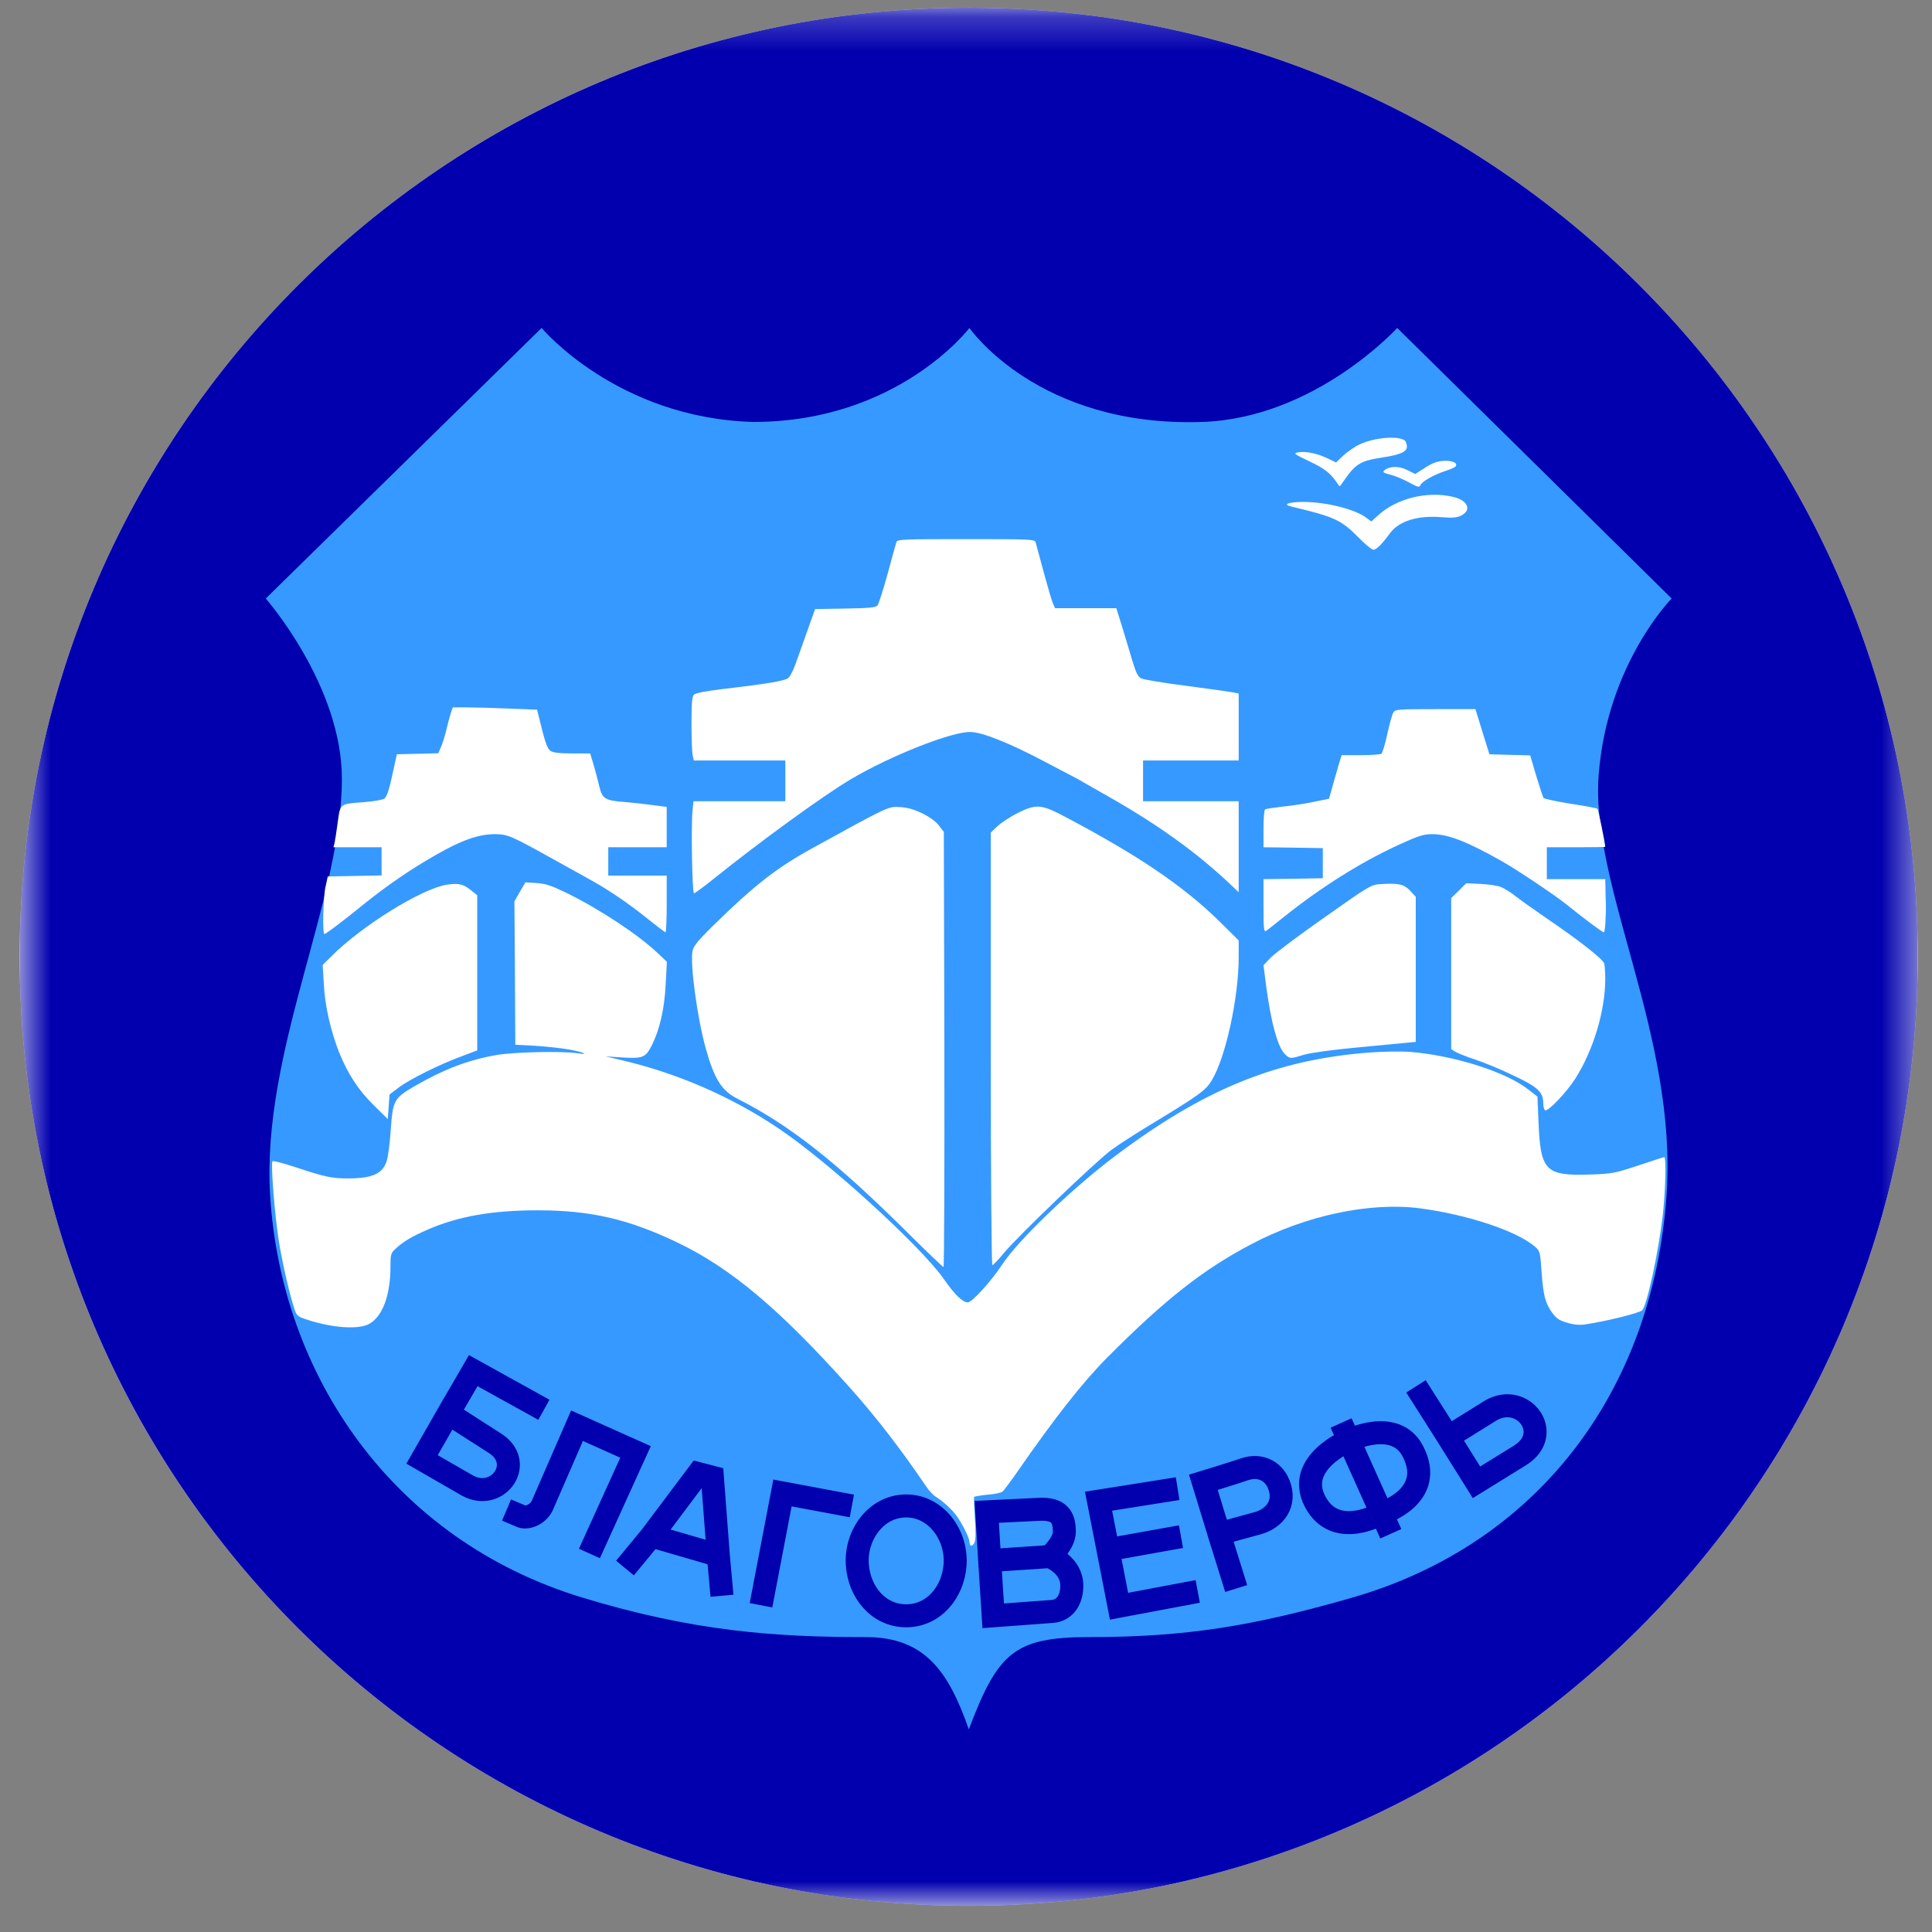 <svg width="57" height="57" viewBox="0 0 57 57" fill="none" xmlns="http://www.w3.org/2000/svg">
<rect x="0" y="0" width="57" height="57" fill="#808080" stroke="none"/>
<g clip-path="url(#clip0_3348_856)">
<path d="M56.58 28.227C56.58 12.763 44.044 0.227 28.58 0.227C13.116 0.227 0.58 12.763 0.58 28.227C0.58 43.691 13.116 56.227 28.58 56.227C44.044 56.227 56.58 43.691 56.58 28.227Z" fill="white"/>
<mask id="mask0_3348_856" style="mask-type:luminance" maskUnits="userSpaceOnUse" x="0" y="0" width="57" height="57">
<path d="M56.58 0.227H0.58V56.227H56.58V0.227Z" fill="white"/>
</mask>
<g mask="url(#mask0_3348_856)">
<path d="M56.58 28.227C56.58 12.763 44.044 0.227 28.58 0.227C13.116 0.227 0.58 12.763 0.58 28.227C0.58 43.691 13.116 56.227 28.58 56.227C44.044 56.227 56.58 43.691 56.58 28.227Z" fill="#0200AE"/>
<path d="M15.979 9.676L7.841 17.658C7.841 17.658 10.087 20.218 10.087 22.981C10.087 26.559 7.713 31.009 7.969 35.254C8.288 40.544 11.563 45.425 17.178 47.133C20.46 48.131 22.858 48.299 25.542 48.299C27.29 48.299 27.984 49.314 28.583 51.02C29.436 48.778 29.909 48.299 32.127 48.299C34.972 48.299 36.95 47.983 39.9 47.133C45.299 45.577 48.761 41.124 49.169 35.254C49.496 30.541 46.913 26.142 47.166 22.861C47.418 19.58 49.319 17.658 49.319 17.658L41.222 9.676C41.222 9.676 38.803 12.336 35.469 12.449C30.624 12.613 28.601 9.676 28.601 9.676C28.601 9.676 26.497 12.449 22.225 12.449C18.203 12.336 15.979 9.676 15.979 9.676Z" fill="#3699FF"/>
<path d="M41.446 12.996C41.477 13.023 41.508 13.101 41.508 13.174C41.508 13.331 41.326 13.414 40.751 13.503C40.114 13.602 39.978 13.691 39.591 14.266C39.523 14.365 39.523 14.365 39.461 14.266C39.252 13.958 39.095 13.832 38.635 13.613C38.175 13.393 38.149 13.373 38.295 13.346C38.515 13.305 38.875 13.378 39.168 13.524L39.419 13.644L39.638 13.435C39.764 13.32 39.983 13.169 40.135 13.101C40.558 12.908 41.258 12.85 41.446 12.996ZM42.95 13.754C42.935 13.785 42.794 13.848 42.642 13.895C42.297 14.01 41.947 14.208 41.906 14.313C41.88 14.386 41.832 14.376 41.576 14.235C41.414 14.146 41.164 14.041 41.023 14.005C40.814 13.952 40.782 13.931 40.845 13.874C41.002 13.749 41.279 13.743 41.519 13.869L41.754 13.984L42.041 13.801C42.25 13.665 42.402 13.608 42.585 13.597C42.841 13.582 43.013 13.655 42.95 13.754ZM42.867 14.658C43.3 14.757 43.431 15.044 43.118 15.206C42.987 15.274 42.867 15.285 42.527 15.259C41.817 15.201 41.273 15.373 41.007 15.734C40.772 16.058 40.605 16.22 40.516 16.22C40.474 16.22 40.27 16.053 40.072 15.849C39.565 15.337 39.372 15.248 38.097 14.945C37.825 14.882 38.013 14.809 38.452 14.809C39.131 14.809 40.004 15.029 40.323 15.285L40.458 15.384L40.657 15.206C41.2 14.705 42.104 14.48 42.867 14.658ZM30.553 15.995C30.568 16.047 30.673 16.445 30.793 16.883C30.913 17.322 31.033 17.74 31.07 17.813L31.127 17.944H32.031H32.935L33.118 18.529C33.217 18.853 33.353 19.308 33.421 19.538C33.52 19.861 33.578 19.971 33.677 20.018C33.745 20.049 34.356 20.154 35.03 20.238C35.704 20.326 36.321 20.415 36.404 20.431L36.545 20.462V21.45V22.437H35.135H33.724V23.038V23.639H35.135H36.545V24.982V26.324L36.326 26.115C35.312 25.154 34.189 24.344 32.679 23.487C32.261 23.252 31.864 23.022 31.791 22.98C31.718 22.944 31.247 22.693 30.746 22.432C29.764 21.915 28.985 21.606 28.64 21.596C28.097 21.575 26.274 22.296 25.109 22.986C24.294 23.466 22.387 24.856 20.997 25.974C20.736 26.183 20.501 26.355 20.474 26.355C20.422 26.355 20.386 24.323 20.433 23.91L20.459 23.639H21.817H23.17V23.038V22.437H21.817H20.469L20.433 22.275C20.417 22.186 20.401 21.763 20.401 21.335C20.401 20.755 20.417 20.546 20.474 20.494C20.516 20.447 20.856 20.384 21.347 20.326C22.596 20.18 23.128 20.091 23.244 20.013C23.317 19.966 23.426 19.736 23.557 19.349C23.672 19.02 23.829 18.576 23.907 18.362L24.048 17.97L24.936 17.954C25.636 17.944 25.835 17.923 25.887 17.866C25.924 17.824 26.054 17.406 26.185 16.941C26.31 16.471 26.43 16.047 26.446 15.995C26.472 15.912 26.619 15.906 28.499 15.906C30.385 15.906 30.526 15.912 30.553 15.995ZM15.03 20.906L15.845 20.938L15.987 21.507C16.091 21.92 16.159 22.098 16.237 22.15C16.321 22.207 16.499 22.228 16.88 22.228H17.413L17.517 22.578C17.575 22.777 17.648 23.059 17.684 23.21C17.768 23.566 17.857 23.618 18.416 23.66C18.662 23.681 19.043 23.722 19.268 23.754L19.67 23.806V24.401V24.997H18.808H17.946V25.415V25.833H18.808H19.67V26.669C19.67 27.129 19.654 27.505 19.633 27.505C19.618 27.505 19.388 27.332 19.127 27.123C18.588 26.685 17.977 26.267 17.476 25.99C17.288 25.885 16.807 25.614 16.404 25.394C15.083 24.658 14.994 24.616 14.607 24.61C14.127 24.61 13.625 24.783 12.862 25.222C12.11 25.65 11.425 26.12 10.71 26.695C10.067 27.218 9.613 27.557 9.571 27.557C9.508 27.557 9.534 26.444 9.607 26.147L9.67 25.859L10.464 25.843L11.258 25.828V25.415V24.997H10.548H9.837L9.869 24.877C9.884 24.814 9.926 24.543 9.963 24.271C10.041 23.696 10.01 23.722 10.746 23.665C11.023 23.644 11.295 23.597 11.342 23.56C11.41 23.513 11.483 23.294 11.572 22.876L11.708 22.254L12.319 22.239L12.93 22.223L13.014 22.03C13.061 21.925 13.129 21.695 13.171 21.523C13.212 21.35 13.27 21.131 13.301 21.037L13.359 20.87H13.782C14.017 20.87 14.581 20.885 15.03 20.906ZM43.734 21.585L43.943 22.254L44.544 22.27L45.145 22.286L45.322 22.886C45.422 23.216 45.521 23.513 45.537 23.54C45.552 23.566 45.913 23.644 46.331 23.712C46.754 23.775 47.114 23.843 47.13 23.863C47.156 23.884 47.35 24.846 47.36 24.982C47.36 24.992 46.973 24.997 46.498 24.997H45.636V25.467V25.938H46.498H47.36L47.365 26.157C47.365 26.282 47.37 26.476 47.376 26.591C47.386 27.061 47.355 27.505 47.318 27.505C47.271 27.505 46.728 27.097 46.211 26.68C45.887 26.418 44.758 25.661 44.33 25.42C43.28 24.825 42.736 24.616 42.266 24.61C41.994 24.61 41.864 24.652 41.247 24.934C40.124 25.452 38.975 26.178 37.867 27.061C37.616 27.265 37.381 27.448 37.345 27.468C37.287 27.5 37.277 27.364 37.277 26.727V25.938L38.154 25.927L39.027 25.911V25.467V25.023L38.154 25.008L37.277 24.997V24.449C37.277 24.151 37.297 23.895 37.324 23.879C37.345 23.863 37.59 23.827 37.857 23.796C38.128 23.769 38.541 23.707 38.776 23.654L39.21 23.566L39.293 23.273C39.335 23.116 39.419 22.829 39.476 22.63L39.581 22.28H40.14C40.448 22.28 40.725 22.259 40.756 22.239C40.782 22.218 40.866 21.956 40.929 21.659C40.996 21.356 41.075 21.068 41.111 21.016C41.164 20.927 41.268 20.922 42.35 20.922H43.53L43.734 21.585ZM27.204 23.994C27.428 24.104 27.611 24.234 27.7 24.355L27.846 24.543L27.862 30.964C27.867 34.49 27.857 37.379 27.836 37.379C27.815 37.379 27.36 36.946 26.828 36.418C24.675 34.276 23.306 33.2 21.749 32.411C21.295 32.181 21.075 31.836 20.825 30.943C20.574 30.044 20.354 28.451 20.433 28.048C20.459 27.918 20.6 27.74 21.049 27.301C22.246 26.126 22.904 25.614 23.912 25.055C26.248 23.769 26.195 23.796 26.54 23.811C26.765 23.822 26.953 23.874 27.204 23.994ZM31.305 24.036C33.546 25.211 34.894 26.12 35.986 27.192L36.545 27.745V28.247C36.545 29.433 36.159 31.204 35.751 31.873C35.573 32.17 35.391 32.301 33.99 33.153C33.546 33.419 33.003 33.769 32.783 33.931C32.303 34.292 30.056 36.444 29.628 36.956C29.461 37.16 29.299 37.327 29.278 37.327C29.252 37.327 29.231 34.527 29.231 30.943V24.564L29.429 24.375C29.539 24.271 29.805 24.099 30.02 23.989C30.547 23.722 30.72 23.733 31.305 24.036ZM13.892 26.262L14.08 26.413V28.701V30.99L13.625 31.162C12.982 31.397 12.063 31.852 11.755 32.092L11.493 32.291L11.467 32.651L11.441 33.017L11.018 32.599C10.563 32.15 10.266 31.685 10.004 31.047C9.759 30.42 9.586 29.678 9.555 29.046L9.519 28.471L9.775 28.215C10.689 27.301 12.45 26.215 13.191 26.099C13.531 26.052 13.677 26.084 13.892 26.262ZM16.697 26.335C17.69 26.82 18.844 27.583 19.424 28.137L19.675 28.377L19.639 29.051C19.602 29.778 19.461 30.384 19.226 30.849C19.048 31.199 18.965 31.235 18.369 31.199L17.867 31.167L18.291 31.267C19.952 31.648 21.582 32.353 22.988 33.304C24.456 34.292 27.167 36.768 27.841 37.729C28.165 38.194 28.4 38.424 28.552 38.424C28.677 38.424 29.226 37.823 29.576 37.296C30.051 36.58 31.613 35.081 32.862 34.135C35.511 32.134 37.653 31.261 40.411 31.052C40.829 31.021 41.357 31.016 41.587 31.032C42.919 31.141 44.44 31.627 45.098 32.15L45.359 32.353L45.39 33.08C45.448 34.553 45.589 34.694 46.916 34.652C47.553 34.631 47.637 34.616 48.332 34.386C48.734 34.25 49.084 34.14 49.1 34.14C49.163 34.14 49.136 35.143 49.058 35.838C48.933 36.935 48.588 38.534 48.447 38.659C48.358 38.743 47.36 38.989 46.749 39.077C46.608 39.098 46.425 39.083 46.237 39.025C46.002 38.957 45.918 38.9 45.793 38.727C45.589 38.45 45.531 38.215 45.479 37.499C45.443 36.946 45.432 36.909 45.291 36.784C44.763 36.324 43.316 35.838 41.9 35.65C40.422 35.457 38.52 35.859 36.911 36.711C35.485 37.463 34.372 38.341 32.679 40.039C31.937 40.786 31.117 41.831 29.999 43.445C29.805 43.722 29.617 43.973 29.581 44.004C29.544 44.041 29.34 44.083 29.132 44.098C28.928 44.119 28.75 44.15 28.74 44.166C28.729 44.182 28.74 44.464 28.761 44.788C28.792 45.195 28.787 45.42 28.75 45.509C28.693 45.639 28.604 45.629 28.604 45.498C28.604 45.389 28.426 45.023 28.254 44.767C28.108 44.553 27.857 44.318 27.611 44.161C27.538 44.119 27.407 43.978 27.324 43.853C26.561 42.729 25.819 41.768 25.025 40.885C22.982 38.607 21.566 37.421 20.009 36.669C18.552 35.969 17.434 35.708 15.856 35.708C14.529 35.708 13.521 35.885 12.617 36.277C12.131 36.491 11.911 36.622 11.666 36.846C11.53 36.972 11.52 37.014 11.52 37.364C11.52 38.221 11.284 38.847 10.887 39.062C10.574 39.229 9.827 39.182 9.08 38.941C8.766 38.837 8.756 38.827 8.677 38.591C8.526 38.116 8.338 37.291 8.228 36.627C8.108 35.88 7.983 34.312 8.04 34.26C8.061 34.239 8.374 34.323 8.74 34.443C9.592 34.725 9.79 34.767 10.266 34.767C10.976 34.767 11.284 34.631 11.405 34.266C11.446 34.156 11.499 33.754 11.525 33.383C11.588 32.458 11.614 32.406 12.241 32.04C13.082 31.554 13.797 31.277 14.623 31.131C15.13 31.037 16.567 31.005 17.032 31.073C17.434 31.136 17.193 31.032 16.755 30.958C16.546 30.922 16.112 30.875 15.788 30.854L15.203 30.823L15.192 28.707L15.177 26.591L15.339 26.308L15.501 26.032L15.825 26.052C16.091 26.068 16.264 26.126 16.697 26.335ZM41.603 26.277L41.77 26.46V28.597V30.739L41.498 30.765C41.347 30.781 40.683 30.843 40.02 30.906C39.298 30.974 38.687 31.058 38.483 31.115C38.076 31.241 38.055 31.241 37.919 31.11C37.7 30.911 37.501 30.185 37.35 29.051L37.277 28.477L37.496 28.247C37.621 28.121 38.332 27.588 39.084 27.061C40.401 26.131 40.453 26.099 40.73 26.084C41.268 26.052 41.414 26.084 41.603 26.277ZM44.293 26.173C44.387 26.215 44.586 26.335 44.727 26.45C44.868 26.559 45.255 26.836 45.584 27.061C46.582 27.74 47.276 28.283 47.329 28.424C47.344 28.471 47.36 28.675 47.36 28.879C47.36 29.819 47.01 30.979 46.482 31.815C46.226 32.218 45.667 32.808 45.584 32.756C45.558 32.74 45.531 32.646 45.531 32.557C45.531 32.218 45.375 32.071 44.654 31.732C44.288 31.554 43.781 31.345 43.525 31.261C43.269 31.178 43.008 31.073 42.94 31.032L42.815 30.953V28.722V26.497L43.039 26.277L43.259 26.058L43.687 26.079C43.917 26.089 44.194 26.131 44.293 26.173Z" fill="white"/>
<path d="M16.047 41.593L13.962 40.438L13.229 41.7M13.229 41.7L12.452 43.057L13.806 43.837C14.711 44.316 15.532 43.123 14.561 42.554L13.229 41.7ZM14.945 44.55L15.394 44.741C15.55 44.795 15.855 44.699 15.993 44.43L17.024 42.063L18.75 42.836L17.39 45.832M18.439 46.262L19.219 45.316M19.219 45.316L20.601 43.475L21.018 43.584L21.193 45.889M19.219 45.316L21.193 45.889M21.301 47.08L21.193 45.889M22.452 47.36L23.085 44.047L25.133 44.43M30.966 45.924C30.966 45.924 31.622 46.159 31.622 46.787C31.622 47.178 31.431 47.514 31.04 47.543C30.477 47.583 29.303 47.671 29.303 47.671L29.198 46.042M30.966 45.924L29.198 46.042M30.966 45.924C30.966 45.924 31.401 45.551 31.401 45.188C31.401 44.759 31.252 44.5 30.651 44.53C30.05 44.559 29.713 44.576 29.112 44.605L29.198 46.042M35.337 46.952L33.015 47.389L32.69 45.722M32.69 45.722L32.41 44.29L34.744 43.92M32.69 45.722L34.843 45.336M36.471 46.867L35.968 45.251M35.968 45.251L35.503 43.733C35.503 43.733 36.25 43.505 36.731 43.345C37.15 43.205 37.551 43.371 37.722 43.779C37.963 44.356 37.605 44.801 37.112 44.938C36.7 45.053 35.968 45.251 35.968 45.251ZM39.566 41.983L39.797 42.496M39.797 42.496C39.797 42.496 41.16 41.817 41.681 42.811C42.382 44.151 40.762 44.647 40.762 44.647M39.797 42.496L40.762 44.647M39.797 42.496C39.797 42.496 38.196 43.154 38.801 44.304C39.407 45.455 40.762 44.647 40.762 44.647M41.033 45.251L40.762 44.647M41.776 40.902L42.725 42.396M42.725 42.396L43.561 43.733L44.859 42.93C45.853 42.295 44.943 41.065 43.988 41.61L42.725 42.396ZM26.73 44.43C25.852 44.433 25.235 45.283 25.293 46.159C25.348 46.972 25.916 47.668 26.73 47.671C27.547 47.674 28.123 46.975 28.178 46.159C28.236 45.281 27.611 44.426 26.73 44.43Z" stroke="#0200AE" stroke-width="0.679"/>
</g>
</g>
<defs>
<clipPath id="clip0_3348_856">
<rect width="56" height="56" fill="white" transform="translate(0.58 0.227)"/>
</clipPath>
</defs>
</svg>
